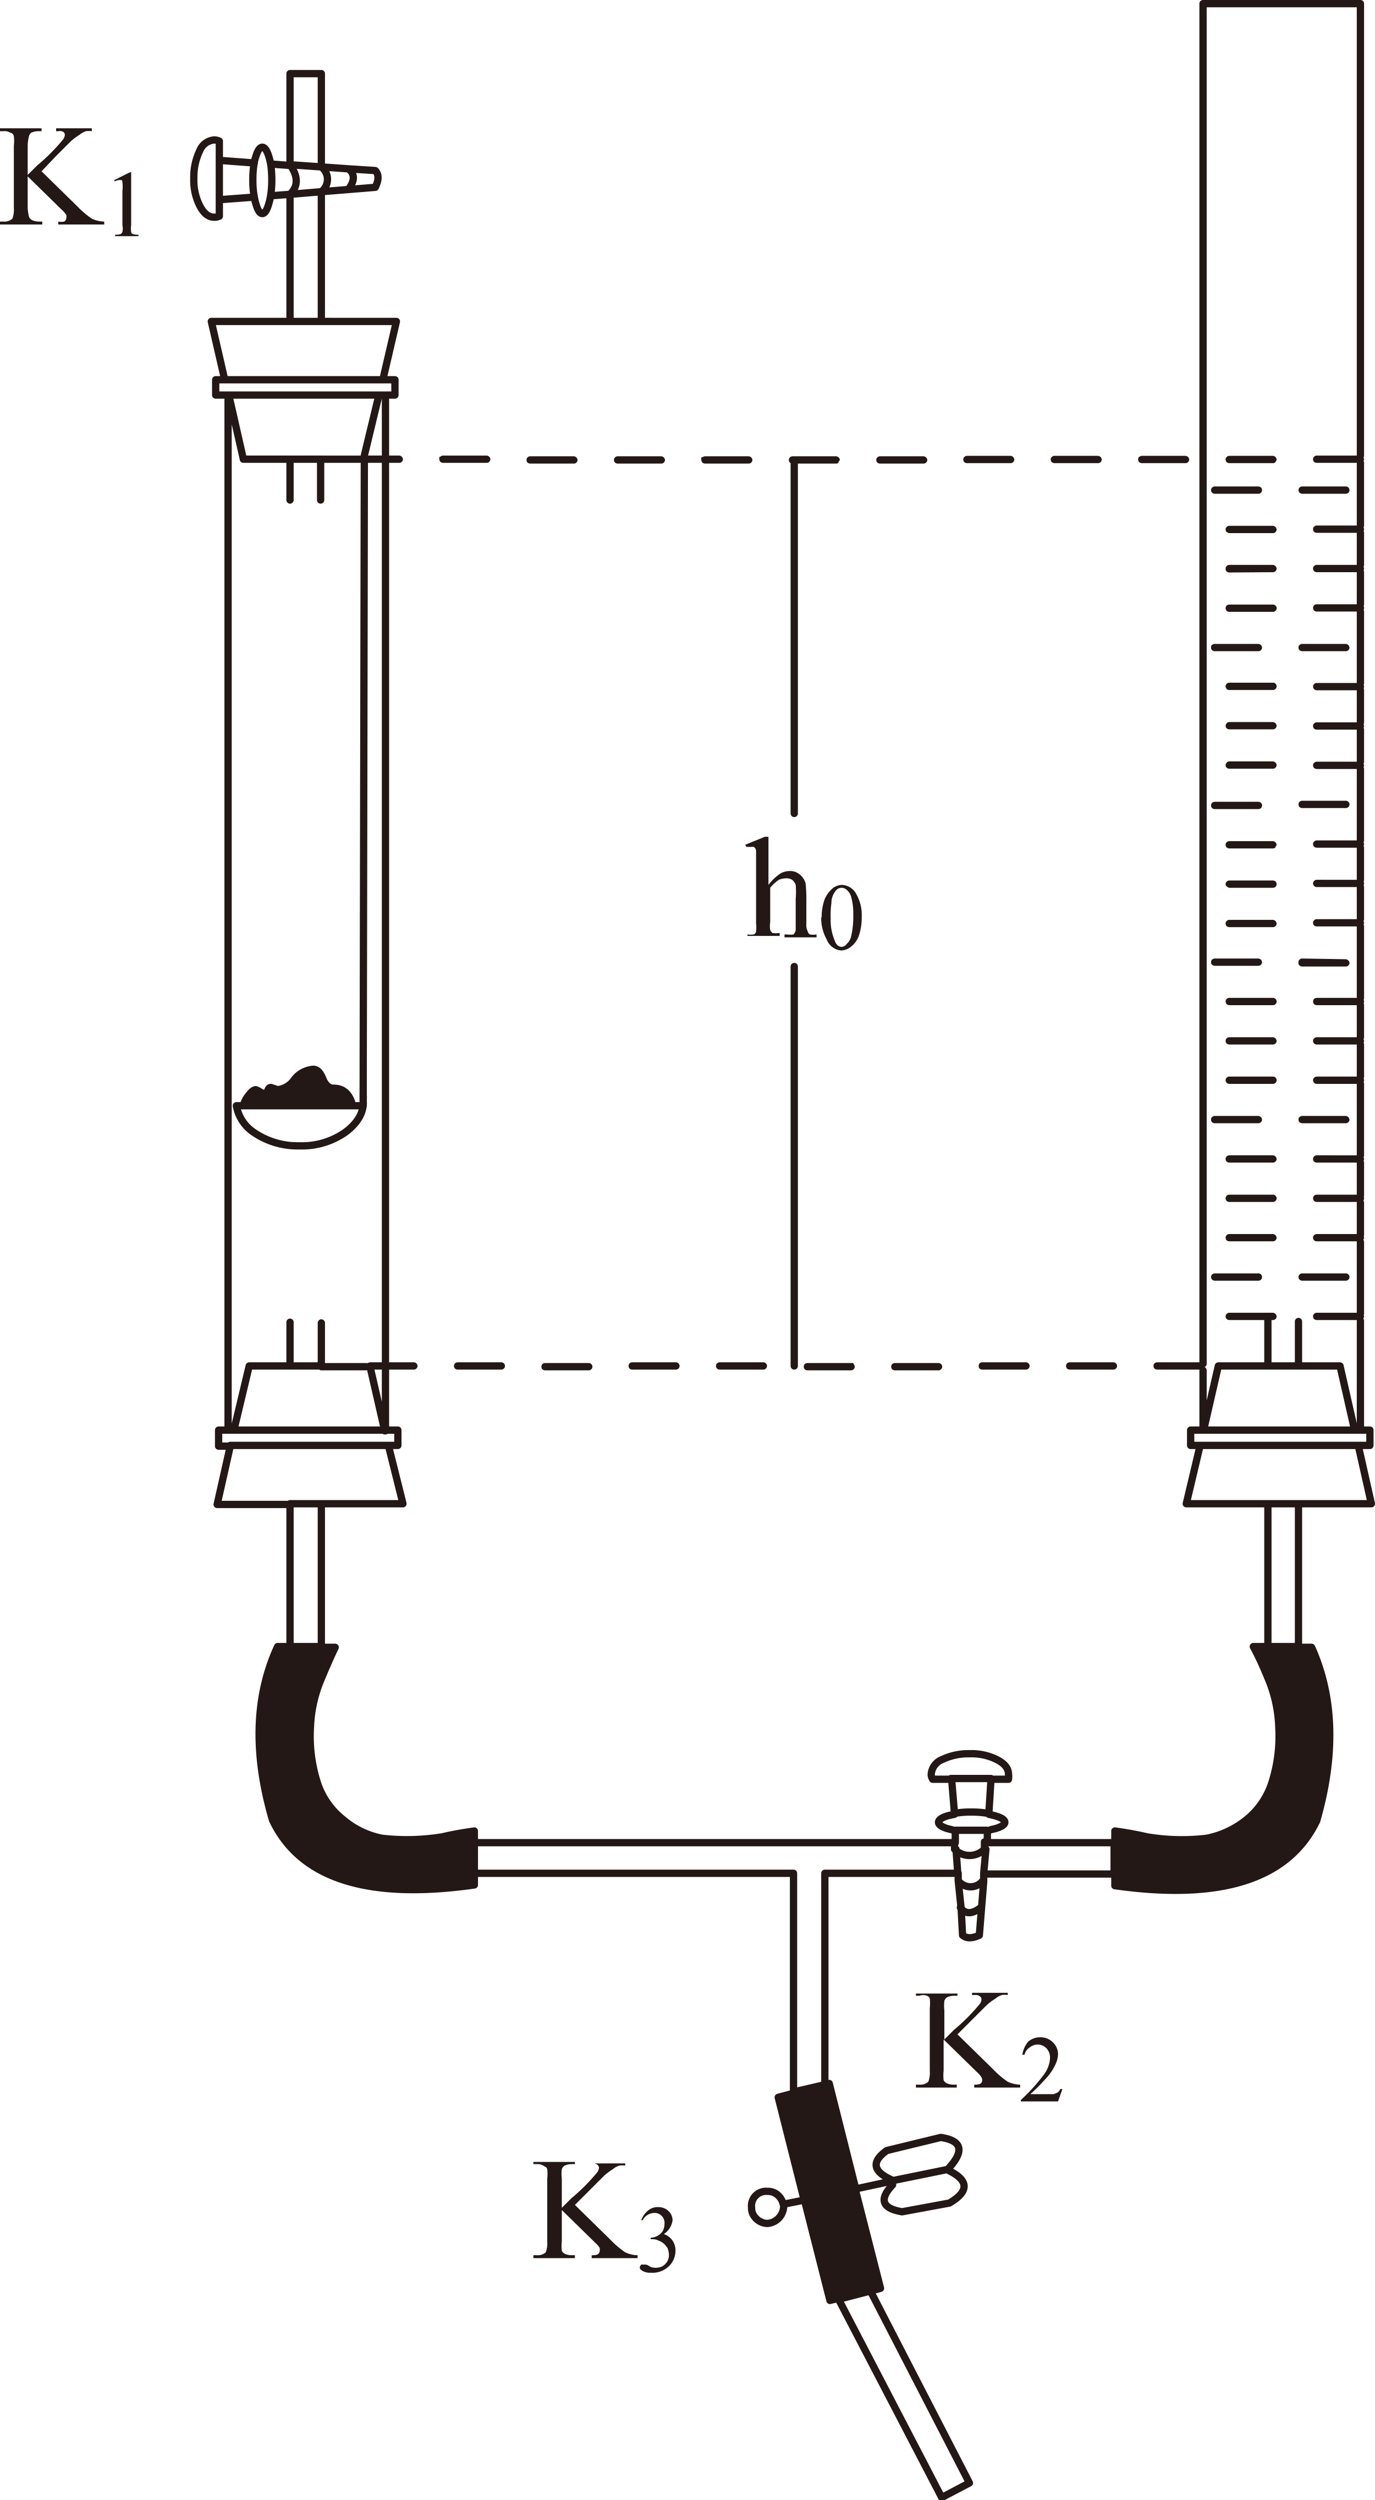 <svg xmlns="http://www.w3.org/2000/svg" viewBox="0 0 94.35 171.5"><defs><style>.cls-1{fill:#231815;}.cls-1,.cls-2{fill-rule:evenodd;}.cls-2{fill:none;stroke:#231815;stroke-linecap:round;stroke-linejoin:round;stroke-width:0.5px;}</style></defs><title>资源 1</title><g id="图层_2" data-name="图层 2"><g id="Selected_Items" data-name="Selected Items"><path class="cls-1" d="M93.35,31.25a.28.28,0,0,1,.25.25.25.25,0,0,1-.08.18.24.24,0,0,1-.17.07h-3a.29.29,0,0,1-.18-.07.24.24,0,0,1-.07-.18.21.21,0,0,1,.07-.17.25.25,0,0,1,.18-.08Zm0,4.8a.28.28,0,0,1,.25.25.25.25,0,0,1-.08.18.24.24,0,0,1-.17.07h-3a.29.29,0,0,1-.18-.07.24.24,0,0,1-.07-.18.21.21,0,0,1,.07-.17.25.25,0,0,1,.18-.08Zm0,2.7a.28.28,0,0,1,.25.25.25.25,0,0,1-.08.18.24.24,0,0,1-.17.07h-3a.29.29,0,0,1-.18-.07A.24.24,0,0,1,90.1,39a.21.21,0,0,1,.07-.17.25.25,0,0,1,.18-.08Zm0,2.7a.24.24,0,0,1,.17.07.24.24,0,0,1,0,.36.24.24,0,0,1-.17.07h-3a.29.29,0,0,1-.18-.07.27.27,0,0,1,0-.36.29.29,0,0,1,.18-.07Zm0,5.4a.25.25,0,0,1,0,.5h-3a.25.25,0,0,1-.18-.08.24.24,0,0,1,0-.34.25.25,0,0,1,.18-.08Zm0,2.7a.28.28,0,0,1,.25.25.25.25,0,0,1-.08.18.24.24,0,0,1-.17.07h-3a.29.29,0,0,1-.18-.07.24.24,0,0,1-.07-.18.21.21,0,0,1,.07-.17.25.25,0,0,1,.18-.08Zm0,2.7a.28.28,0,0,1,.25.25.25.25,0,0,1-.08.18.24.24,0,0,1-.17.07h-3a.29.29,0,0,1-.18-.07.24.24,0,0,1-.07-.18.21.21,0,0,1,.07-.17.25.25,0,0,1,.18-.08Zm0,5.4a.28.28,0,0,1,.25.25.25.25,0,0,1-.08.18.24.24,0,0,1-.17.07h-3a.29.29,0,0,1-.18-.07.24.24,0,0,1-.07-.18.21.21,0,0,1,.07-.17.25.25,0,0,1,.18-.08Zm0,2.7a.25.25,0,0,1,0,.5h-3a.25.25,0,0,1-.18-.08.24.24,0,0,1,0-.34.25.25,0,0,1,.18-.08Zm0,2.7a.28.28,0,0,1,.25.25.25.25,0,0,1-.08.18.24.24,0,0,1-.17.07h-3a.29.29,0,0,1-.18-.07.24.24,0,0,1-.07-.18.21.21,0,0,1,.07-.17.25.25,0,0,1,.18-.08Zm0,5.4a.24.24,0,0,1,.17.07.24.24,0,0,1,0,.36.24.24,0,0,1-.17.07h-3a.29.29,0,0,1-.18-.07.27.27,0,0,1,0-.36.29.29,0,0,1,.18-.07Zm0,2.7a.28.28,0,0,1,.25.25.25.25,0,0,1-.08.18.24.24,0,0,1-.17.07h-3a.29.29,0,0,1-.18-.07.24.24,0,0,1-.07-.18.21.21,0,0,1,.07-.17.25.25,0,0,1,.18-.08Zm0,2.7a.25.25,0,0,1,0,.5h-3a.25.25,0,0,1-.18-.08.24.24,0,0,1,0-.34.25.25,0,0,1,.18-.08Zm0,5.4a.28.28,0,0,1,.25.25.25.25,0,0,1-.08.18.24.24,0,0,1-.17.07h-3a.29.29,0,0,1-.18-.07.24.24,0,0,1-.07-.18.21.21,0,0,1,.07-.17.25.25,0,0,1,.18-.08Zm0,2.7a.24.24,0,0,1,.17.07.24.24,0,0,1,0,.36.24.24,0,0,1-.17.07h-3a.29.29,0,0,1-.18-.07.27.27,0,0,1,0-.36.29.29,0,0,1,.18-.07Zm0,2.7a.28.28,0,0,1,.25.25.25.25,0,0,1-.08.18.24.24,0,0,1-.17.07h-3a.29.29,0,0,1-.18-.07.24.24,0,0,1-.07-.18.21.21,0,0,1,.07-.17.25.25,0,0,1,.18-.08Zm-6,5.4a.28.28,0,0,1,.25.25.25.25,0,0,1-.08.18.24.24,0,0,1-.17.07h-3a.29.29,0,0,1-.18-.07.24.24,0,0,1-.07-.18.21.21,0,0,1,.07-.17.25.25,0,0,1,.18-.08Zm6,.5h-3a.29.29,0,0,1-.18-.07.24.24,0,0,1-.07-.18.21.21,0,0,1,.07-.17.25.25,0,0,1,.18-.08h3a.28.28,0,0,1,.25.25.25.25,0,0,1-.08.18A.24.24,0,0,1,93.35,90.55Zm-16.9,38v-3c.73.1,1.47.23,2.2.4a14.5,14.5,0,0,0,4.1.1,6.24,6.24,0,0,0,2.7-1.25,5.35,5.35,0,0,0,1.8-2.65,10.48,10.48,0,0,0,.45-3.7A9.36,9.36,0,0,0,87,115.1c-.3-.73-.62-1.45-1-2.15h4q2.3,5.1.35,11.9-2.89,6-13.85,4.45ZM55.17,150.85l3.55-.72-3.55.72-1.77-7,1.05-.28L56.6,143l.3-.08,1.82,7.23,1.73,6.77-.75.2-2.13.55-.62.15ZM.7,9.1A.72.72,0,0,0,.25,9H0V8.8H2.85V9H2.6a1.19,1.19,0,0,0-.45.1A.48.48,0,0,0,2,9.3,2.79,2.79,0,0,0,1.9,10V12l.65-.65A13.28,13.28,0,0,0,4.3,9.6a.61.61,0,0,0,.15-.35.28.28,0,0,0-.1-.2A.47.47,0,0,0,4,9H3.85V8.8H6.3V9A1.4,1.4,0,0,0,5.9,9a1.29,1.29,0,0,0-.45.25,4.22,4.22,0,0,0-.6.45l-1,1-1,1.05,2.45,2.4a6.2,6.2,0,0,0,1,.85,2.14,2.14,0,0,0,.85.2v.2H4v-.2a1.13,1.13,0,0,0,.4,0,.3.3,0,0,0,.15-.25.49.49,0,0,0,0-.2,1.6,1.6,0,0,0-.3-.35L1.9,12.1v2.15A2.79,2.79,0,0,0,2,14.9a.54.54,0,0,0,.2.2,1.19,1.19,0,0,0,.45.1h.25v.2H0v-.2H.25a.82.82,0,0,0,.6-.2,1.81,1.81,0,0,0,.1-.75V10a2.79,2.79,0,0,0,0-.65A.29.29,0,0,0,.7,9.1ZM9,11.8v3.65A1.35,1.35,0,0,0,9,15.9a.15.15,0,0,0,.1.15,1.13,1.13,0,0,0,.4.05v.1H7.9v-.1a1.13,1.13,0,0,0,.4-.05.48.48,0,0,0,.1-.15,1,1,0,0,0,0-.45V13.1a2.45,2.45,0,0,0,0-.6.21.21,0,0,0-.05-.15l-.15,0a.75.75,0,0,0-.35.1l0-.1,1-.5Zm16.1,19.45h2.3a.28.28,0,0,1,.25.25.25.25,0,0,1-.08.18.24.24,0,0,1-.17.07H25a.24.24,0,0,1-.25-.25.24.24,0,0,1,.07-.17.25.25,0,0,1,.18-.08Zm5.12.08a.25.25,0,0,1,.18-.08h3a.28.28,0,0,1,.25.25.25.25,0,0,1-.08.18.24.24,0,0,1-.17.07h-3a.29.29,0,0,1-.18-.07.24.24,0,0,1-.07-.18A.21.21,0,0,1,30.17,31.33ZM26.45,93.45H28.4a.24.24,0,0,1,.17.07.24.24,0,0,1,0,.36.24.24,0,0,1-.17.07h-3a.29.29,0,0,1-.18-.07.27.27,0,0,1,0-.36.29.29,0,0,1,.18-.07Zm8.12.43a.24.24,0,0,1-.17.07h-3a.29.29,0,0,1-.18-.07.27.27,0,0,1,0-.36.29.29,0,0,1,.18-.07h3a.24.24,0,0,1,.17.07.24.24,0,0,1,0,.36ZM37.4,94a.29.29,0,0,1-.18-.07.27.27,0,0,1,0-.36.29.29,0,0,1,.18-.07h3a.24.24,0,0,1,.17.07.24.24,0,0,1,0,.36.24.24,0,0,1-.17.07Zm-4.85,32.4v3q-11,1.56-13.85-4.45-2-6.82.35-11.9H23c-.33.7-.65,1.42-.95,2.15a9.36,9.36,0,0,0-.75,3.35,10.48,10.48,0,0,0,.45,3.7,5.31,5.31,0,0,0,1.8,2.62,5.84,5.84,0,0,0,2.67,1.28,15.11,15.11,0,0,0,4.13-.1c.73-.17,1.47-.3,2.2-.4Zm50-32.8,0,0a.21.21,0,0,1,.08.17.25.25,0,0,1-.08.18l0,0a.25.25,0,0,1-.15,0l-3,0a.29.29,0,0,1-.18-.07.27.27,0,0,1,0-.36.29.29,0,0,1,.18-.07l3,0A.25.25,0,0,1,82.55,93.55Zm-25-61.87a.24.24,0,0,1-.17.07h-3a.29.29,0,0,1-.18-.07.24.24,0,0,1-.07-.18.21.21,0,0,1,.07-.17.25.25,0,0,1,.18-.08h3a.28.28,0,0,1,.25.25A.25.25,0,0,1,57.52,31.68Zm2.83.07a.29.29,0,0,1-.18-.07.24.24,0,0,1-.07-.18.21.21,0,0,1,.07-.17.25.25,0,0,1,.18-.08h3a.28.28,0,0,1,.25.25.25.25,0,0,1-.08.18.24.24,0,0,1-.17.07Zm-18,0a.29.29,0,0,1-.18-.07.24.24,0,0,1-.07-.18.21.21,0,0,1,.07-.17.25.25,0,0,1,.18-.08h3a.28.28,0,0,1,.25.25.25.25,0,0,1-.08.18.24.24,0,0,1-.17.07Zm5.82-.42a.25.25,0,0,1,.18-.08h3a.28.28,0,0,1,.25.25.25.25,0,0,1-.08.18.24.24,0,0,1-.17.07h-3a.29.29,0,0,1-.18-.07.24.24,0,0,1-.07-.18A.21.21,0,0,1,48.17,31.33Zm-8.82-.08a.28.28,0,0,1,.25.25.25.25,0,0,1-.08.18.24.24,0,0,1-.17.07h-3a.29.29,0,0,1-.18-.07.24.24,0,0,1-.07-.18.21.21,0,0,1,.07-.17.25.25,0,0,1,.18-.08Zm11.9,32.8a1.64,1.64,0,0,0,.45,0,.29.29,0,0,0,.15-.2,2.14,2.14,0,0,0,0-.55v-5a.34.34,0,0,0-.15-.25.3.3,0,0,0-.2,0,1.53,1.53,0,0,0-.3,0l-.1-.15,1.35-.55h.25v3.3a3.47,3.47,0,0,1,.85-.8,1.33,1.33,0,0,1,.6-.15,1,1,0,0,1,.65.2,1.19,1.19,0,0,1,.45.65,9.89,9.89,0,0,1,.05,1.15v1.6a1,1,0,0,0,.1.55.29.29,0,0,0,.15.2,1.35,1.35,0,0,0,.45,0v.2h-2.2v-.2H54a1.64,1.64,0,0,0,.45,0,.61.61,0,0,0,.15-.3V61.65a5.6,5.6,0,0,0,0-.95.75.75,0,0,0-.25-.35.68.68,0,0,0-.4-.1,1.27,1.27,0,0,0-.5.1,2.57,2.57,0,0,0-.6.55v2.35a1.83,1.83,0,0,0,0,.55A.65.65,0,0,0,53,64a1.91,1.91,0,0,0,.5,0v.2h-2.2Zm5.1-1.15a3.72,3.72,0,0,1,.2-1.25,2,2,0,0,1,.6-.8,1.1,1.1,0,0,1,.6-.2,1.17,1.17,0,0,1,.9.5,2.92,2.92,0,0,1,.45,1.7,3.9,3.9,0,0,1-.2,1.3,1.67,1.67,0,0,1-.55.75,1.11,1.11,0,0,1-.65.25,1.17,1.17,0,0,1-1-.75A3,3,0,0,1,56.35,62.9ZM58.05,61a.51.51,0,0,0-.3-.1.48.48,0,0,0-.4.2,1.31,1.31,0,0,0-.3.85A5.85,5.85,0,0,0,57,63a3.5,3.5,0,0,0,.25,1.45c.1.33.27.5.5.5a.45.45,0,0,0,.35-.2,1,1,0,0,0,.3-.5,6.2,6.2,0,0,0,.15-1.55,4.18,4.18,0,0,0-.15-1.2A1,1,0,0,0,58.05,61ZM24.2,75.85H16.7a1.68,1.68,0,0,1,.35-.7c.2-.27.37-.4.5-.4a1.2,1.2,0,0,1,.3.15.92.92,0,0,0,.45.15q.11-.49.3-.45l.45.15a1.61,1.61,0,0,0,1.15-.7,1.81,1.81,0,0,1,1.3-.7c.27,0,.48.22.65.65s.42.65.75.65C23.57,74.65,24,75.05,24.2,75.85Zm19,17.67a.29.29,0,0,1,.18-.07h3a.24.24,0,0,1,.17.07.24.24,0,0,1,0,.36.24.24,0,0,1-.17.07h-3a.29.29,0,0,1-.18-.07.27.27,0,0,1,0-.36Zm9.35.36a.24.24,0,0,1-.17.07h-3a.29.29,0,0,1-.18-.07.27.27,0,0,1,0-.36.29.29,0,0,1,.18-.07h3a.24.24,0,0,1,.17.07.24.24,0,0,1,0,.36ZM61.4,94a.29.29,0,0,1-.18-.07.27.27,0,0,1,0-.36.29.29,0,0,1,.18-.07h3a.24.24,0,0,1,.17.07.24.24,0,0,1,0,.36.24.24,0,0,1-.17.07Zm-2.83-.43a.24.24,0,0,1,0,.36.24.24,0,0,1-.17.07h-3a.29.29,0,0,1-.18-.07.27.27,0,0,1,0-.36.29.29,0,0,1,.18-.07h3A.24.24,0,0,1,58.57,93.52ZM40.45,148.4H42.9v.15a1.4,1.4,0,0,0-.4,0,1.29,1.29,0,0,0-.45.25,4.22,4.22,0,0,0-.6.45l-1,1-1,1,2.45,2.4a6.2,6.2,0,0,0,1,.85,2.14,2.14,0,0,0,.85.2v.2H40.6v-.2a1.13,1.13,0,0,0,.4-.05.3.3,0,0,0,.15-.25.49.49,0,0,0,0-.2,1.6,1.6,0,0,0-.3-.35l-2.3-2.25v2.15a2.79,2.79,0,0,0,0,.65.54.54,0,0,0,.2.2,1.19,1.19,0,0,0,.45.1h.25v.2H36.6v-.2h.25a.82.82,0,0,0,.6-.2,1.81,1.81,0,0,0,.1-.75v-4.3a2.79,2.79,0,0,0,0-.65.29.29,0,0,0-.2-.2.72.72,0,0,0-.45-.15H36.6v-.15h2.85v.15H39.2a1.19,1.19,0,0,0-.45.1.48.48,0,0,0-.2.25,2.79,2.79,0,0,0,0,.65v2l.65-.65a13.28,13.28,0,0,0,1.75-1.75.61.61,0,0,0,.15-.35.28.28,0,0,0-.1-.2.47.47,0,0,0-.35-.1h-.15Zm4.7,3a1,1,0,0,1,.8.35.89.89,0,0,1,.2.55,1.34,1.34,0,0,1-.6.95,1.17,1.17,0,0,1,.6.45,1.18,1.18,0,0,1,.2.65,1.49,1.49,0,0,1-.35,1,1.63,1.63,0,0,1-1.35.55,1,1,0,0,1-.6-.15c-.1-.07-.15-.13-.15-.2a.28.28,0,0,1,.1-.2.21.21,0,0,1,.15,0,.49.49,0,0,1,.2,0,.49.49,0,0,1,.2.1.69.69,0,0,0,.3.1.62.62,0,0,0,.25,0,.76.76,0,0,0,.55-.25.82.82,0,0,0,.25-.6,1.27,1.27,0,0,0-.1-.5,1.82,1.82,0,0,0-.2-.25,1.19,1.19,0,0,0-.4-.25.93.93,0,0,0-.45-.1h-.1v-.1a1,1,0,0,0,.5-.15.9.9,0,0,0,.35-.35,1.27,1.27,0,0,0,.1-.5.68.68,0,0,0-.7-.7.91.91,0,0,0-.8.5l-.1,0a1.52,1.52,0,0,1,.45-.65A1,1,0,0,1,45.15,151.4ZM67.22,93.52a.29.29,0,0,1,.18-.07h3a.24.24,0,0,1,.17.07.24.24,0,0,1,0,.36.24.24,0,0,1-.17.07h-3a.29.29,0,0,1-.18-.07.27.27,0,0,1,0-.36Zm6,0a.29.29,0,0,1,.18-.07h3a.24.24,0,0,1,.17.07.24.24,0,0,1,0,.36.24.24,0,0,1-.17.07h-3a.29.29,0,0,1-.18-.07.27.27,0,0,1,0-.36Zm16.13-5.67a.25.25,0,0,1-.18-.08.24.24,0,0,1,0-.34.25.25,0,0,1,.18-.08h3a.25.25,0,0,1,0,.5Zm-6,0a.25.25,0,0,1-.18-.08.24.24,0,0,1,0-.34.25.25,0,0,1,.18-.08h3a.25.25,0,0,1,0,.5Zm1-2.7a.29.29,0,0,1-.18-.07.24.24,0,0,1-.07-.18.21.21,0,0,1,.07-.17.25.25,0,0,1,.18-.08h3a.28.28,0,0,1,.25.25.25.25,0,0,1-.08.18.24.24,0,0,1-.17.07Zm3.17-2.77a.24.24,0,0,1-.17.07h-3a.29.29,0,0,1-.18-.07.27.27,0,0,1,0-.36.29.29,0,0,1,.18-.07h3a.24.24,0,0,1,.17.07.24.24,0,0,1,0,.36Zm0-2.7a.24.24,0,0,1-.17.07h-3a.29.29,0,0,1-.18-.07.24.24,0,0,1-.07-.18.21.21,0,0,1,.07-.17.25.25,0,0,1,.18-.08h3a.28.28,0,0,1,.25.25A.25.25,0,0,1,87.52,79.68ZM83.1,76.8a.21.21,0,0,1,.07-.17.25.25,0,0,1,.18-.08h3a.28.28,0,0,1,.25.25.25.25,0,0,1-.08.18.24.24,0,0,1-.17.07h-3a.29.29,0,0,1-.18-.07A.24.24,0,0,1,83.1,76.8Zm1.07-2.53a.24.24,0,0,1,0-.34.25.25,0,0,1,.18-.08h3a.25.25,0,0,1,0,.5h-3A.25.25,0,0,1,84.17,74.27Zm2.18-8.52a.28.28,0,0,1,.25.25.25.25,0,0,1-.08.18.24.24,0,0,1-.17.07h-3a.29.29,0,0,1-.18-.07A.24.24,0,0,1,83.1,66a.21.21,0,0,1,.07-.17.25.25,0,0,1,.18-.08Zm1.17,3.13a.24.24,0,0,1-.17.07h-3a.29.29,0,0,1-.18-.07.27.27,0,0,1,0-.36.29.29,0,0,1,.18-.07h3a.24.24,0,0,1,.17.07.24.24,0,0,1,0,.36Zm-.17,2.27a.28.28,0,0,1,.25.25.25.25,0,0,1-.08.18.24.24,0,0,1-.17.07h-3a.29.29,0,0,1-.18-.07.24.24,0,0,1-.07-.18.21.21,0,0,1,.07-.17.25.25,0,0,1,.18-.08ZM92.6,76.8a.25.25,0,0,1-.08.18.24.24,0,0,1-.17.07h-3a.29.29,0,0,1-.18-.07.24.24,0,0,1-.07-.18.21.21,0,0,1,.07-.17.25.25,0,0,1,.18-.08h3a.28.28,0,0,1,.25.25Zm-.25-11a.28.28,0,0,1,.25.25.25.25,0,0,1-.08.18.24.24,0,0,1-.17.07h-3a.29.29,0,0,1-.18-.07A.24.24,0,0,1,89.1,66a.21.21,0,0,1,.07-.17.25.25,0,0,1,.18-.08Zm-8-2.2a.29.29,0,0,1-.18-.07.24.24,0,0,1-.07-.18.21.21,0,0,1,.07-.17.25.25,0,0,1,.18-.08h3a.28.28,0,0,1,.25.25.25.25,0,0,1-.08.18.24.24,0,0,1-.17.07Zm-.18-2.78a.24.24,0,0,1,0-.34.25.25,0,0,1,.18-.08h3a.25.25,0,0,1,0,.5h-3A.25.25,0,0,1,84.17,60.77ZM86.35,55a.24.24,0,0,1,.17.07.24.24,0,0,1,0,.36.24.24,0,0,1-.17.07h-3a.29.29,0,0,1-.18-.07.27.27,0,0,1,0-.36.29.29,0,0,1,.18-.07Zm1.17,3.13a.24.24,0,0,1-.17.07h-3a.29.29,0,0,1-.18-.07.24.24,0,0,1-.07-.18.21.21,0,0,1,.07-.17.25.25,0,0,1,.18-.08h3a.28.28,0,0,1,.25.25A.25.25,0,0,1,87.52,58.08ZM89.17,55a.29.29,0,0,1,.18-.07h3a.24.24,0,0,1,.17.07.24.24,0,0,1,0,.36.24.24,0,0,1-.17.07h-3a.29.29,0,0,1-.18-.07.27.27,0,0,1,0-.36Zm-5-2.69a.25.25,0,0,1,.18-.08h3a.28.28,0,0,1,.25.25.25.25,0,0,1-.08.18.24.24,0,0,1-.17.07h-3a.29.29,0,0,1-.18-.07.24.24,0,0,1-.07-.18A.21.21,0,0,1,84.17,52.33Zm0-2.7a.25.25,0,0,1,.18-.08h3a.28.28,0,0,1,.25.25.25.25,0,0,1-.08.18.24.24,0,0,1-.17.07h-3a.29.29,0,0,1-.18-.07.24.24,0,0,1-.07-.18A.21.21,0,0,1,84.17,49.63Zm0-2.36a.24.24,0,0,1,0-.34.25.25,0,0,1,.18-.08h3a.25.25,0,0,1,0,.5h-3A.25.25,0,0,1,84.17,47.27Zm-1-3a.25.25,0,0,1,.18-.08h3a.28.28,0,0,1,.25.25.25.25,0,0,1-.08.18.24.24,0,0,1-.17.07h-3a.29.29,0,0,1-.18-.07.24.24,0,0,1-.07-.18A.21.21,0,0,1,83.17,44.23Zm4.35-2.35a.24.24,0,0,1-.17.07h-3a.29.29,0,0,1-.18-.07.27.27,0,0,1,0-.36.29.29,0,0,1,.18-.07h3a.24.24,0,0,1,.17.07.24.24,0,0,1,0,.36Zm4.83,2.27a.28.28,0,0,1,.25.25.25.25,0,0,1-.08.18.24.24,0,0,1-.17.07h-3a.29.29,0,0,1-.18-.07.24.24,0,0,1-.07-.18.21.21,0,0,1,.07-.17.25.25,0,0,1,.18-.08Zm-20-12.4a.29.29,0,0,1-.18-.07.24.24,0,0,1-.07-.18.21.21,0,0,1,.07-.17.25.25,0,0,1,.18-.08h3a.28.28,0,0,1,.25.25.25.25,0,0,1-.08.18.24.24,0,0,1-.17.07Zm5.82-.42a.25.25,0,0,1,.18-.08h3a.28.28,0,0,1,.25.25.25.25,0,0,1-.08.18.24.24,0,0,1-.17.07h-3a.29.29,0,0,1-.18-.07.24.24,0,0,1-.07-.18A.21.21,0,0,1,78.17,31.33Zm-8.82-.08a.28.28,0,0,1,.25.25.25.25,0,0,1-.08.18.24.24,0,0,1-.17.07h-3a.29.29,0,0,1-.18-.07.24.24,0,0,1-.07-.18.21.21,0,0,1,.07-.17.25.25,0,0,1,.18-.08Zm15,8a.29.29,0,0,1-.18-.07A.24.24,0,0,1,84.1,39a.21.21,0,0,1,.07-.17.25.25,0,0,1,.18-.08h3a.28.28,0,0,1,.25.25.25.25,0,0,1-.08.18.24.24,0,0,1-.17.07Zm-.18-2.77a.24.24,0,0,1-.07-.18.21.21,0,0,1,.07-.17.25.25,0,0,1,.18-.08h3a.28.28,0,0,1,.25.25.25.25,0,0,1-.08.18.24.24,0,0,1-.17.07h-3A.29.29,0,0,1,84.17,36.48Zm-.82-2.63a.25.25,0,0,1-.18-.08.24.24,0,0,1,0-.34.25.25,0,0,1,.18-.08h3a.25.25,0,0,1,0,.5Zm5.82-.42a.25.25,0,0,1,.18-.08h3a.25.25,0,0,1,0,.5h-3a.25.25,0,0,1-.18-.08.24.24,0,0,1,0-.34Zm-1.65-1.75a.24.24,0,0,1-.17.07h-3a.29.29,0,0,1-.18-.07.24.24,0,0,1-.07-.18.21.21,0,0,1,.07-.17.25.25,0,0,1,.18-.08h3a.28.28,0,0,1,.25.25A.25.25,0,0,1,87.52,31.68ZM63.1,136.9h-.25v-.15H65.7v.15h-.25a1.19,1.19,0,0,0-.45.1.48.48,0,0,0-.2.25,2.79,2.79,0,0,0,0,.65v2l.65-.65a13.28,13.28,0,0,0,1.75-1.75.61.61,0,0,0,.15-.35.28.28,0,0,0-.1-.2.47.47,0,0,0-.35-.1H66.7v-.15h2.45v.15a1.4,1.4,0,0,0-.4,0,1.29,1.29,0,0,0-.45.25,4.22,4.22,0,0,0-.6.45l-1,1-1,1,2.45,2.4a6.2,6.2,0,0,0,1,.85,2.14,2.14,0,0,0,.85.2v.2H66.85v-.2a1.13,1.13,0,0,0,.4-.05.3.3,0,0,0,.15-.25.49.49,0,0,0-.05-.2,1.6,1.6,0,0,0-.3-.35l-2.3-2.25v2.15a2.79,2.79,0,0,0,0,.65.54.54,0,0,0,.2.2,1.19,1.19,0,0,0,.45.1h.25v.2H62.85v-.2h.25a.82.82,0,0,0,.6-.2,1.81,1.81,0,0,0,.1-.75v-4.3a2.79,2.79,0,0,0,0-.65.29.29,0,0,0-.2-.2A.72.72,0,0,0,63.1,136.9Zm9.8,6.4-.3.85H70.05v-.1a12.68,12.68,0,0,0,1.55-1.7,2.11,2.11,0,0,0,.45-1.15.94.94,0,0,0-.25-.7.82.82,0,0,0-.6-.25.89.89,0,0,0-.55.2.82.82,0,0,0-.35.5h-.15a1.87,1.87,0,0,1,.4-.9,1.26,1.26,0,0,1,.85-.3,1.17,1.17,0,0,1,.85.35,1.11,1.11,0,0,1,.35.8,1.65,1.65,0,0,1-.15.65,3.71,3.71,0,0,1-.75,1.1,12,12,0,0,1-1,1h1.6l.25-.1a.48.48,0,0,0,.2-.25Z"/><path class="cls-2" d="M82.55,93.55V.25h10.8v31m0,.5v4.3m0,.5v2.2m0,.5v2.2m0,.5v4.9m0,.5v2.2m0,.5v2.2m0,.5v4.9m0,.5v2.2m0,.5v2.2m0,.5v4.9m0,.5v2.2m0,.5v2.2m0,.5v4.9m0,.5V82m0,.5v2.2m0,.5v4.9m0,.5V98.1H94v1.05h-.8l.9,4h-5V113H90q2.3,5.1.35,11.9-2.89,6-13.85,4.45v-.8h-9l0,.5-.15,1.85-.15,1.85c-.5.23-.88.23-1.15,0l-.1-1.85L65.75,129l0-.5H56.6V143l.3-.08,1.82,7.23,2.6-.56c-1.42-.59-1.58-1.28-.47-2.07l3.7-.9q2.25.33.45,2.22,2.23,1.05.15,2.28l-3.25.6c-1.38-.23-1.6-.85-.65-1.85M19.9,113v-9.8h-5l.9-4H15V98.1h.65v-71H14.8V26.05h.62l-.92-4h5.4V13.33l-1.33.1a3.62,3.62,0,0,1-.12.52c-.13.47-.28.7-.45.7s-.32-.23-.45-.7a3,3,0,0,1-.1-.43l-2.4.18v1.13a.84.84,0,0,1-.35.07c-.4,0-.73-.27-1-.8a3.86,3.86,0,0,1-.4-1.85,4.16,4.16,0,0,1,.4-1.9,1.17,1.17,0,0,1,1-.75.82.82,0,0,1,.35.08V11l2.4.18c0-.15.06-.3.1-.43.13-.43.28-.65.45-.65s.32.22.45.65a3.66,3.66,0,0,1,.12.5l1.33.1V5.05h2.15v6.4l1.85.13,1.85.12c.25.26.25.64,0,1.15L23.9,13l-1.85.15v8.9H27.2l-.93,4h.83V27.1h-.65v4.15m0,.5v61.7m0,.5V98.1h.85v1.05h-.65l1,4H22.05V113H23c-.33.7-.65,1.42-.95,2.15a9.36,9.36,0,0,0-.75,3.35,10.48,10.48,0,0,0,.45,3.7,5.31,5.31,0,0,0,1.8,2.62,5.84,5.84,0,0,0,2.67,1.28,15.11,15.11,0,0,0,4.13-.1c.73-.17,1.47-.3,2.2-.4v.8h33l0-.8a2.38,2.38,0,0,0-.5-.15c-.43-.13-.65-.28-.65-.45s.22-.32.65-.45l.45-.1-.2-2.4H64a.6.6,0,0,1-.1-.35,1.17,1.17,0,0,1,.75-1,4.16,4.16,0,0,1,1.9-.4,3.86,3.86,0,0,1,1.85.4c.53.27.8.6.8,1a1.23,1.23,0,0,1,0,.35H68l-.15,2.4.4.1c.47.13.7.28.7.45s-.23.32-.7.45a2.38,2.38,0,0,0-.5.15l0,.8h8.75v-.8c.73.1,1.47.23,2.2.4a14.5,14.5,0,0,0,4.1.1,6.24,6.24,0,0,0,2.7-1.25,5.35,5.35,0,0,0,1.8-2.65,10.48,10.48,0,0,0,.45-3.7A9.36,9.36,0,0,0,87,115.1c-.3-.73-.62-1.45-1-2.15h1v-9.8H81.4l.95-4H81.7V98.1h.85V94M15.05,11V13.7m3.52-2.5a8.09,8.09,0,0,1,.08,1.15,7,7,0,0,1-.08,1.08m-1.12.09a5.87,5.87,0,0,1-.1-1.17,6.47,6.47,0,0,1,.1-1.22m2.45,2.2,2.15-.18a1.07,1.07,0,0,0,0-1.7L19.9,11.3C20.47,12.1,20.47,12.78,19.9,13.33Zm4-1.75c.46.34.46.81,0,1.42m2.55,14.1H26l-1,4.15m-.3.25h-2.7v2.8M54.5,55.8v-24M19.9,34.3V31.5H16.7l-1-4.4h0m1,48.75a1.68,1.68,0,0,1,.35-.7c.2-.27.37-.4.5-.4a1.2,1.2,0,0,1,.3.15.92.92,0,0,0,.45.15q.11-.49.3-.45l.45.15a1.61,1.61,0,0,0,1.15-.7,1.81,1.81,0,0,1,1.3-.7c.27,0,.48.22.65.65s.42.65.75.65c.67,0,1.1.4,1.3,1.2h.72V75.1L25,31.75m-8.3,44.1h-.48a2.78,2.78,0,0,0,1.23,1.85,5.32,5.32,0,0,0,3.1.9,5.17,5.17,0,0,0,3.1-.9,3.6,3.6,0,0,0,.67-.6,2.62,2.62,0,0,0,.43-.65,2.43,2.43,0,0,0,.17-.6M15.65,98.1h.4l1.05-4.4h2.8v-3M32.55,128.5v.8q-11,1.56-13.85-4.45-2-6.82.35-11.9h3M24.92,75.1a2.07,2.07,0,0,1,0,.35,2.69,2.69,0,0,1,0,.4m-2.87,14.9v3h3.1m.3.25.95,4.15h.05M54.5,93.7V66.3M22.05,103.15H19.9m0-81.1h2.15m-6.63,4H26.27M26,27.1H15.67m11,72.05H15.8M19.9,31.5h2.15M24.2,75.85H16.7M22.05,93.7H19.9m-3.85,4.4H26.4m6.15,28.25v2.15h21.9v15L56.6,143m-1.43,7.87-1.77-7,1.05-.28m.72,7.33-1.4.28a.78.78,0,0,1,0,.22,1.21,1.21,0,0,1-1.1,1.1,1.11,1.11,0,0,1-.8-.35,1,1,0,0,1-.3-.75,1,1,0,0,1,1.1-1.1,1,1,0,0,1,.75.3,1.16,1.16,0,0,1,.32.58m1.4-.28,3.55-.72,1.73,6.77-.75.2-2.13.55,7.08,13.6,1.9-1L59.7,157.1m-2.13.55-.62.15-1.78-7M93.35,98.1H82.55m10.4,0-1-4.4H83.6v0l-1,4.35m6.5-4.4v-3M87,90.55V93.7m0,9.45H89.1m0,9.8H87m-4.6-13.8H93.2M67.85,124.4a6.47,6.47,0,0,0-1.2-.1,5.91,5.91,0,0,0-1.2.1m0,1.15c.33,0,.72,0,1.15,0s.77,0,1.1,0m-2.2.8,0,.5a1.44,1.44,0,0,0,2.05,0l0-.5M65.25,122H68m-2.1,8.85c.33.47.8.47,1.4,0m.15-1.85a1.06,1.06,0,0,1-1.7,0m10.7-2.65v2.15m-10.73,0-.12-1.65m2.05,0-.15,1.65m-6.18,21.07,3.68-.75"/></g></g></svg>